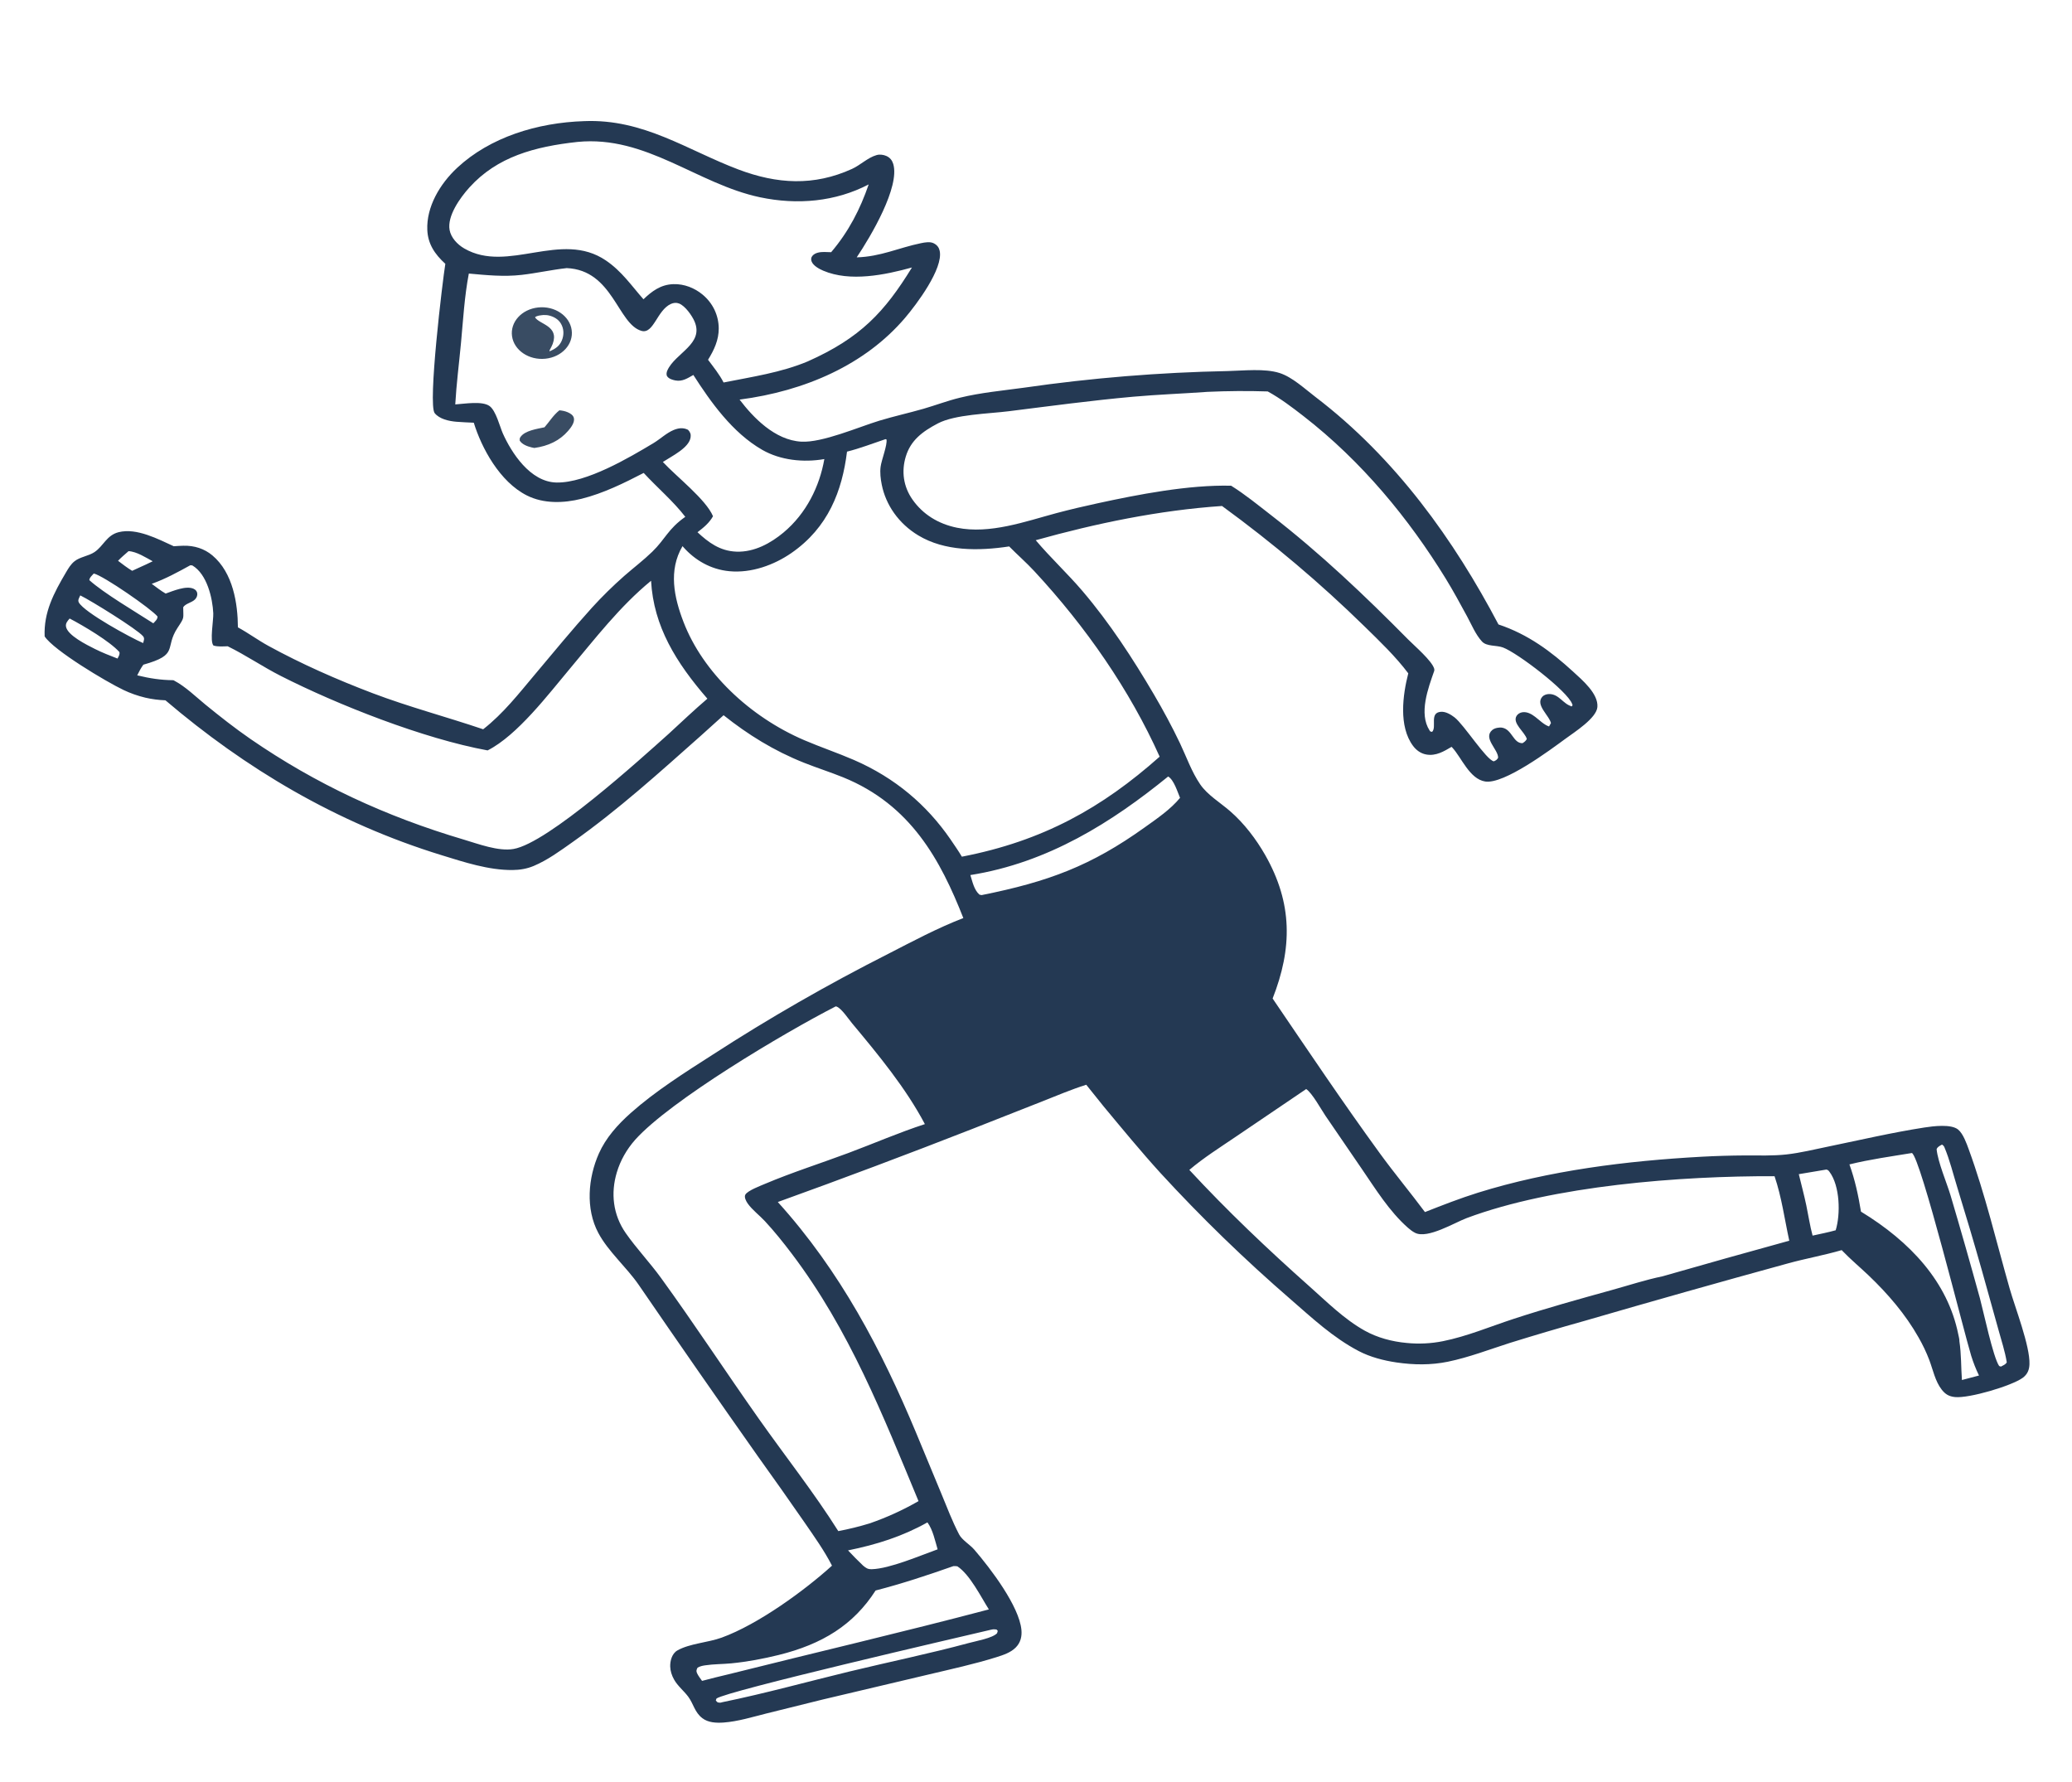 <svg width="100" height="86" viewBox="0 0 100 86" fill="none" xmlns="http://www.w3.org/2000/svg">
<path d="M28.198 5.846C31.064 5.728 33.163 7.245 35.636 8.179C37.504 8.885 39.28 8.99 41.12 8.152C41.526 7.967 41.877 7.608 42.305 7.485C42.458 7.44 42.639 7.466 42.78 7.528C42.958 7.607 43.059 7.745 43.109 7.909C43.444 9.016 42.026 11.409 41.347 12.42C42.503 12.388 43.369 11.958 44.444 11.737C44.645 11.696 44.895 11.648 45.078 11.748C45.235 11.833 45.319 11.951 45.352 12.107C45.532 12.963 44.236 14.69 43.675 15.347C41.752 17.599 38.864 18.872 35.694 19.285C36.341 20.136 37.389 21.244 38.674 21.315C39.687 21.371 41.438 20.608 42.438 20.303C43.139 20.09 43.861 19.932 44.566 19.729C45.153 19.559 45.725 19.341 46.321 19.195C47.318 18.95 48.392 18.851 49.414 18.711C52.672 18.24 55.965 17.971 59.268 17.907C60.026 17.889 61.037 17.773 61.754 18.001C62.369 18.196 62.984 18.774 63.477 19.149C67.374 22.118 70.189 26.088 72.32 30.136C73.75 30.612 74.865 31.447 75.902 32.395C76.374 32.826 77.147 33.481 77.094 34.123C77.05 34.658 76.003 35.322 75.549 35.655C74.833 36.18 72.592 37.856 71.681 37.716C70.926 37.599 70.533 36.554 70.097 36.085C70.084 36.071 70.07 36.057 70.057 36.043C69.692 36.257 69.302 36.498 68.833 36.412C68.559 36.362 68.348 36.197 68.199 35.999C67.491 35.053 67.702 33.527 67.967 32.496C67.358 31.684 66.591 30.951 65.851 30.227C63.728 28.149 61.431 26.208 58.978 24.419C55.925 24.626 52.893 25.259 49.987 26.071C50.697 26.913 51.524 27.68 52.241 28.521C53.566 30.077 54.675 31.786 55.686 33.505C56.139 34.276 56.568 35.07 56.949 35.87C57.261 36.526 57.506 37.239 57.923 37.851C58.27 38.361 58.886 38.729 59.365 39.144C60.052 39.74 60.629 40.507 61.058 41.258C62.393 43.599 62.372 45.764 61.42 48.189C63.12 50.688 64.808 53.205 66.594 55.659C67.294 56.621 68.061 57.541 68.772 58.495C69.617 58.163 70.453 57.834 71.328 57.561C74.775 56.487 78.498 56.023 82.144 55.823C82.837 55.786 83.53 55.766 84.223 55.762C84.884 55.76 85.561 55.787 86.218 55.714C86.898 55.638 87.577 55.469 88.244 55.332C89.774 55.017 91.327 54.654 92.874 54.414C93.301 54.348 94.168 54.236 94.506 54.514C94.746 54.713 94.914 55.187 95.012 55.456C95.814 57.649 96.352 59.943 96.988 62.175C97.257 63.12 97.978 64.96 97.947 65.837C97.938 66.102 97.857 66.322 97.619 66.496C97.088 66.882 95.04 67.49 94.357 67.423C94.05 67.393 93.88 67.278 93.71 67.061C93.398 66.664 93.287 66.095 93.114 65.639C92.97 65.261 92.795 64.893 92.59 64.537C91.969 63.439 91.125 62.449 90.176 61.545C89.762 61.151 89.315 60.779 88.922 60.37L88.886 60.331C88.034 60.58 87.142 60.737 86.281 60.975C83.003 61.874 79.734 62.798 76.474 63.746C75.265 64.084 74.062 64.439 72.867 64.811C71.886 65.124 70.901 65.505 69.883 65.716C69.062 65.885 68.232 65.874 67.403 65.753C66.773 65.661 66.122 65.489 65.574 65.202C64.336 64.554 63.324 63.605 62.311 62.725C60.073 60.789 57.966 58.745 56 56.602C55.051 55.558 54.163 54.476 53.267 53.399L52.425 52.35C51.696 52.58 50.991 52.882 50.285 53.16L46.906 54.491C43.804 55.704 40.682 56.877 37.539 58.01C40.561 61.353 42.549 65.162 44.205 69.127L45.429 72.078C45.7 72.733 45.957 73.412 46.287 74.048C46.434 74.329 46.807 74.537 47.023 74.788C47.828 75.723 49.181 77.51 49.296 78.651C49.327 78.962 49.262 79.267 49.023 79.508C48.779 79.754 48.428 79.87 48.084 79.978C47.031 80.309 45.908 80.552 44.828 80.809L39.704 82.02L36.978 82.696C36.315 82.861 35.618 83.079 34.927 83.13C34.568 83.156 34.178 83.136 33.897 82.92C33.52 82.631 33.474 82.23 33.215 81.882C33 81.595 32.708 81.37 32.532 81.055C32.422 80.859 32.353 80.647 32.346 80.429C32.338 80.169 32.422 79.805 32.692 79.651C33.283 79.314 34.162 79.275 34.828 79.033C36.598 78.39 38.842 76.749 40.154 75.559C39.783 74.833 39.286 74.138 38.817 73.457C38.076 72.387 37.326 71.323 36.565 70.264C34.632 67.521 32.718 64.768 30.824 62.005C30.233 61.148 29.352 60.399 28.874 59.498C28.254 58.334 28.382 56.843 28.903 55.67C29.238 54.916 29.8 54.284 30.448 53.708C31.627 52.661 33.044 51.765 34.401 50.896C37.112 49.14 39.937 47.517 42.862 46.036C44.044 45.43 45.235 44.791 46.493 44.306C45.396 41.52 43.965 38.841 40.688 37.512C40.07 37.262 39.426 37.058 38.805 36.811C37.349 36.232 36.095 35.451 34.922 34.517C34.56 34.846 34.196 35.174 33.831 35.501C31.831 37.275 29.849 39.074 27.626 40.645C27.046 41.054 26.432 41.508 25.755 41.792C25.431 41.928 25.089 41.985 24.73 41.988C23.574 41.996 22.4 41.606 21.326 41.276C16.207 39.703 11.829 37.072 7.984 33.797C7.655 33.785 7.329 33.743 7.011 33.669C6.645 33.581 6.293 33.457 5.962 33.299C5.125 32.902 2.592 31.386 2.155 30.713C2.106 29.548 2.593 28.627 3.19 27.615C3.302 27.426 3.415 27.231 3.598 27.086C3.864 26.873 4.274 26.836 4.56 26.644C4.998 26.351 5.142 25.83 5.727 25.683C6.6 25.465 7.642 26.023 8.387 26.362C8.54 26.351 8.694 26.341 8.848 26.337C9.382 26.323 9.864 26.481 10.248 26.802C11.252 27.645 11.475 29.134 11.482 30.276C11.987 30.551 12.444 30.89 12.95 31.168C14.537 32.038 16.263 32.8 17.983 33.453C19.733 34.117 21.545 34.594 23.319 35.195C24.289 34.438 25.047 33.464 25.812 32.554C26.722 31.472 27.618 30.379 28.571 29.325C29.058 28.791 29.578 28.279 30.129 27.793C30.574 27.404 31.055 27.039 31.477 26.63C32.113 26.014 32.237 25.53 33.074 24.942C32.49 24.182 31.723 23.537 31.066 22.824C30.124 23.311 29.125 23.807 28.064 24.072C27.196 24.289 26.237 24.316 25.432 23.913C24.115 23.253 23.238 21.611 22.866 20.4C22.586 20.387 22.304 20.377 22.025 20.354C21.649 20.322 21.212 20.221 20.981 19.941C20.638 19.526 21.362 13.529 21.493 12.732C20.973 12.26 20.65 11.762 20.623 11.095C20.577 9.991 21.217 8.885 22.073 8.091C23.646 6.63 25.919 5.917 28.198 5.846ZM40.879 21.796C40.646 23.684 39.975 25.462 38.187 26.694C37.365 27.261 36.273 27.668 35.202 27.567C34.291 27.481 33.537 27.028 32.989 26.413C32.972 26.395 32.956 26.376 32.94 26.357C32.253 27.527 32.528 28.824 32.99 30.022C33.922 32.439 36.168 34.586 38.817 35.722C39.606 36.06 40.429 36.336 41.215 36.677C43.206 37.542 44.725 38.848 45.861 40.49C46.05 40.772 46.252 41.053 46.422 41.344C50.347 40.586 53.196 38.98 55.968 36.517C54.528 33.306 52.41 30.249 49.916 27.562C49.531 27.147 49.102 26.774 48.705 26.371C47.224 26.595 45.598 26.61 44.318 25.838C43.369 25.266 42.752 24.368 42.556 23.392C42.499 23.111 42.463 22.805 42.501 22.522C42.544 22.193 42.834 21.47 42.784 21.207L42.736 21.194C42.127 21.398 41.507 21.64 40.879 21.796ZM40.458 73.892C40.968 73.796 41.47 73.672 41.962 73.522C42.802 73.233 43.577 72.876 44.33 72.445C42.62 68.329 41.004 64.191 38.211 60.501C37.806 59.966 37.378 59.431 36.915 58.932C36.65 58.647 36.313 58.397 36.09 58.087C36.015 57.982 35.898 57.771 35.976 57.647C36.101 57.451 36.702 57.227 36.933 57.128C38.233 56.579 39.615 56.14 40.944 55.644C42.176 55.184 43.382 54.658 44.637 54.25C43.72 52.514 42.41 50.926 41.122 49.383C40.954 49.182 40.623 48.677 40.381 48.579C40.366 48.573 40.349 48.572 40.333 48.569C37.831 49.85 32.359 53.107 30.657 55.003C30.242 55.472 29.941 56.007 29.77 56.578C29.469 57.576 29.58 58.624 30.203 59.515C30.719 60.253 31.363 60.931 31.896 61.665C33.525 63.911 35.037 66.225 36.635 68.488C37.9 70.28 39.296 72.049 40.458 73.892ZM59.418 23.441C60.088 23.859 60.717 24.375 61.333 24.852C63.732 26.709 65.875 28.75 67.963 30.863C68.275 31.178 69.104 31.886 69.217 32.269C69.231 32.316 69.225 32.331 69.219 32.379C68.928 33.209 68.465 34.433 68.995 35.252C69.006 35.269 69.018 35.285 69.03 35.301L69.118 35.32C69.353 35.087 68.975 34.397 69.537 34.352C69.778 34.332 70.029 34.49 70.199 34.62C70.652 34.967 71.74 36.686 72.098 36.742C72.219 36.684 72.237 36.675 72.303 36.572C72.317 36.173 71.55 35.618 72.028 35.225C72.138 35.134 72.358 35.092 72.503 35.119C72.981 35.206 73.03 35.877 73.481 35.866C73.582 35.802 73.632 35.763 73.688 35.666C73.603 35.332 72.964 34.903 73.198 34.542C73.257 34.452 73.36 34.39 73.478 34.373C73.716 34.34 73.931 34.472 74.098 34.6C74.288 34.744 74.524 34.984 74.761 35.059L74.853 34.897L74.859 34.919C74.786 34.535 74.079 34.023 74.438 33.622C74.51 33.542 74.638 33.498 74.753 33.495C75.242 33.48 75.448 33.995 75.864 34.089L75.753 34.08L75.857 34.093C75.904 34.019 75.905 34.051 75.877 33.974C75.654 33.355 73.245 31.51 72.536 31.247C72.221 31.13 71.753 31.208 71.524 30.959C71.213 30.621 71.02 30.141 70.807 29.75C70.472 29.133 70.138 28.516 69.768 27.913C67.997 25.033 65.727 22.266 62.904 20.077C62.365 19.659 61.797 19.226 61.184 18.891C60.215 18.86 59.245 18.867 58.277 18.911C57.08 18.997 55.885 19.039 54.689 19.146C52.678 19.326 50.688 19.596 48.688 19.846C47.708 19.969 46.093 20 45.266 20.433C44.503 20.833 43.952 21.257 43.717 22.029C43.499 22.742 43.596 23.479 44.041 24.112C44.531 24.809 45.263 25.28 46.187 25.468C47.779 25.79 49.49 25.164 50.995 24.761C51.642 24.59 52.294 24.435 52.951 24.294C54.933 23.863 57.368 23.39 59.418 23.441ZM57.4 56.46C59.226 58.432 61.169 60.279 63.207 62.09C64.031 62.821 64.873 63.666 65.87 64.221C66.474 64.556 67.175 64.746 67.888 64.811C68.471 64.87 69.062 64.841 69.635 64.727C70.805 64.492 71.925 64.018 73.047 63.651C74.616 63.137 76.219 62.693 77.817 62.25C78.608 62.031 79.428 61.761 80.236 61.596C82.272 61.012 84.311 60.439 86.355 59.877C86.127 58.838 85.99 57.782 85.644 56.764C81.103 56.747 74.963 57.22 70.785 58.786C70.208 59.002 68.902 59.798 68.302 59.5C68.172 59.435 68.061 59.349 67.957 59.258C67.048 58.46 66.378 57.364 65.721 56.407L63.969 53.846C63.77 53.554 63.324 52.74 63.039 52.558L59.641 54.86C58.885 55.373 58.086 55.877 57.4 56.46ZM7.323 28.176C7.542 28.337 7.756 28.507 7.995 28.646C8.338 28.527 8.983 28.244 9.349 28.417C9.444 28.462 9.503 28.534 9.519 28.627C9.537 28.731 9.493 28.846 9.414 28.926C9.255 29.088 8.961 29.12 8.842 29.304C8.842 29.877 8.921 29.766 8.571 30.296C7.918 31.285 8.668 31.589 6.919 32.078C6.798 32.244 6.711 32.413 6.623 32.592C7.224 32.738 7.744 32.82 8.368 32.827C8.381 32.834 8.394 32.84 8.407 32.847C8.95 33.132 9.457 33.631 9.917 34.007C10.622 34.581 11.334 35.143 12.092 35.666C15.229 37.827 18.595 39.398 22.392 40.522C23.084 40.727 24.051 41.097 24.783 40.972C26.45 40.687 30.913 36.631 32.27 35.417C32.888 34.847 33.498 34.269 34.14 33.719C32.636 31.984 31.544 30.237 31.422 28.028C29.909 29.268 28.704 30.843 27.484 32.295C26.479 33.49 24.969 35.49 23.533 36.215C20.437 35.649 16.294 34.014 13.556 32.623C12.677 32.177 11.875 31.623 10.989 31.189C10.759 31.195 10.524 31.219 10.303 31.154C10.116 30.952 10.308 29.931 10.293 29.597C10.26 28.885 10 27.708 9.279 27.286L9.184 27.28C8.574 27.616 7.994 27.934 7.323 28.176ZM92.274 55.645C91.27 55.81 90.241 55.952 89.258 56.195C89.533 56.96 89.684 57.682 89.816 58.474C92.199 59.925 94.003 61.87 94.511 64.394C94.533 64.503 94.569 64.622 94.566 64.733C94.66 65.352 94.643 65.978 94.687 66.6C94.962 66.529 95.237 66.457 95.511 66.383C95.36 66.072 95.238 65.759 95.136 65.433C94.804 64.365 92.694 55.866 92.274 55.645ZM56.952 38.505C56.831 38.222 56.659 37.639 56.378 37.474C53.669 39.677 50.588 41.635 46.832 42.231C46.93 42.535 47.006 42.943 47.271 43.176L47.374 43.198C50.617 42.549 52.667 41.775 55.242 39.933C55.852 39.497 56.488 39.066 56.952 38.505ZM47.836 78.649C46.131 79.049 35.086 81.604 34.58 81.971L34.547 82.065C34.599 82.121 34.606 82.158 34.693 82.168C34.771 82.177 34.803 82.169 34.874 82.146C36.936 81.724 38.966 81.159 41.007 80.665C42.92 80.202 44.868 79.804 46.763 79.291C47.11 79.197 47.913 79.053 48.121 78.82L48.155 78.707C48.087 78.634 48.124 78.645 48.03 78.634C47.95 78.625 47.911 78.63 47.836 78.649ZM35.144 80.805C39.333 79.755 43.555 78.772 47.725 77.671C47.346 77.074 46.814 75.993 46.205 75.591C46.14 75.584 46.081 75.575 46.015 75.581C44.778 76.016 43.54 76.428 42.259 76.758C41.19 78.421 39.692 79.347 37.58 79.87C36.84 80.053 36.056 80.2 35.291 80.274C34.874 80.314 34.439 80.307 34.028 80.37C33.89 80.391 33.784 80.416 33.666 80.482C33.617 80.579 33.591 80.636 33.637 80.74C33.694 80.87 33.799 81.001 33.883 81.12C34.301 81.009 34.722 80.904 35.144 80.805ZM96.57 65.953C96.684 65.889 96.793 65.854 96.852 65.747C96.768 65.219 96.592 64.692 96.45 64.174L95.654 61.322C95.273 59.978 94.875 58.637 94.462 57.299C94.265 56.662 94.101 55.979 93.84 55.361C93.816 55.305 93.78 55.273 93.728 55.237C93.615 55.301 93.51 55.344 93.466 55.461C93.529 56.092 93.949 57.06 94.144 57.708C94.632 59.356 95.103 61.008 95.558 62.663C95.73 63.302 96.189 65.491 96.484 65.924L96.57 65.953ZM40.928 74.822C41.162 75.073 41.404 75.318 41.655 75.557C41.797 75.672 41.872 75.736 42.079 75.73C42.944 75.705 44.416 75.07 45.252 74.771C45.128 74.359 45.025 73.83 44.76 73.471C43.567 74.143 42.309 74.543 40.928 74.822ZM87.48 59.631C87.852 59.549 88.229 59.475 88.595 59.373C88.833 58.605 88.807 57.231 88.292 56.548C88.243 56.482 88.228 56.466 88.145 56.443L86.815 56.666C86.936 57.17 87.072 57.671 87.178 58.177C87.279 58.659 87.351 59.154 87.48 59.631ZM6.204 26.599C6.031 26.751 5.854 26.9 5.697 27.064C5.919 27.232 6.137 27.402 6.379 27.548L6.706 27.397C6.928 27.296 7.153 27.197 7.37 27.087C7.051 26.915 6.589 26.615 6.204 26.599ZM21.972 19.517C22.412 19.491 23.271 19.338 23.627 19.596C23.938 19.82 24.124 20.596 24.27 20.922C24.673 21.819 25.578 23.268 26.867 23.287C28.303 23.309 30.372 22.085 31.545 21.381C31.863 21.189 32.166 20.896 32.51 20.753C32.748 20.654 32.975 20.628 33.206 20.742C33.315 20.857 33.352 20.958 33.33 21.106C33.255 21.615 32.436 22.005 31.991 22.295C32.664 23.018 34.071 24.103 34.412 24.914C34.228 25.239 33.971 25.45 33.663 25.686C34.181 26.166 34.737 26.595 35.545 26.623C36.414 26.654 37.208 26.204 37.807 25.706C38.923 24.776 39.556 23.464 39.785 22.155C38.768 22.332 37.662 22.21 36.791 21.712C35.346 20.885 34.291 19.387 33.463 18.096C33.191 18.248 32.937 18.427 32.593 18.36C32.447 18.332 32.285 18.281 32.203 18.166C32.145 18.084 32.171 17.96 32.209 17.876C32.584 17.035 34.001 16.601 33.514 15.5C33.398 15.237 33.075 14.764 32.772 14.647C32.639 14.596 32.505 14.611 32.379 14.668C31.707 14.973 31.547 16.134 30.96 15.968C29.809 15.642 29.586 13.034 27.352 12.939C26.621 13.019 25.906 13.182 25.176 13.266C24.315 13.364 23.484 13.28 22.627 13.202C22.415 14.308 22.352 15.442 22.248 16.559C22.156 17.542 22.027 18.532 21.972 19.517ZM5.672 31.782C5.729 31.664 5.789 31.595 5.763 31.468C5.295 30.948 4.037 30.203 3.362 29.85C3.257 29.967 3.158 30.081 3.185 30.24C3.256 30.663 4.188 31.122 4.581 31.319C4.932 31.495 5.301 31.639 5.672 31.782ZM6.908 31.035C6.936 30.915 6.995 30.812 6.903 30.703C6.611 30.36 4.387 28.983 3.874 28.734C3.827 28.847 3.739 28.959 3.805 29.076C4.075 29.56 6.291 30.768 6.908 31.035ZM4.527 27.678C4.442 27.773 4.318 27.874 4.312 27.998C5.003 28.623 6.54 29.528 7.399 30.081C7.495 29.978 7.602 29.894 7.604 29.755C7.317 29.392 4.989 27.782 4.527 27.678ZM27.875 6.849C25.799 7.075 23.997 7.566 22.66 9.041C22.196 9.554 21.576 10.428 21.699 11.101C21.765 11.462 22.062 11.792 22.408 11.992C24.52 13.213 27.071 11.098 29.24 12.569C30.006 13.088 30.476 13.786 31.055 14.443C31.451 14.067 31.876 13.732 32.501 13.713C33.028 13.696 33.527 13.903 33.902 14.212C34.42 14.638 34.685 15.239 34.688 15.85C34.691 16.399 34.469 16.885 34.172 17.362C34.435 17.716 34.726 18.073 34.922 18.459C36.301 18.184 37.694 17.982 38.98 17.443C41.528 16.31 42.694 15.056 44.013 12.909C42.713 13.268 41.029 13.617 39.731 13.063C39.523 12.975 39.243 12.816 39.169 12.614C39.134 12.519 39.141 12.427 39.211 12.345C39.34 12.194 39.57 12.16 39.772 12.161C39.886 12.161 40.001 12.165 40.114 12.171C40.966 11.168 41.518 10.086 41.925 8.9C40.328 9.734 38.488 9.902 36.682 9.521C33.646 8.88 31.191 6.523 27.875 6.849Z" fill="#243953"/>
<path d="M25.974 14.838C26.769 14.753 27.494 15.24 27.59 15.925C27.687 16.61 27.118 17.231 26.322 17.312C25.529 17.393 24.808 16.907 24.712 16.225C24.616 15.542 25.18 14.922 25.974 14.838ZM26.52 16.956C26.808 16.836 27.006 16.696 27.116 16.43C27.228 16.161 27.22 15.86 27.064 15.605C26.945 15.411 26.736 15.283 26.492 15.225C26.401 15.203 26.315 15.203 26.222 15.203C26.083 15.222 25.925 15.223 25.821 15.312C26.021 15.656 26.997 15.717 26.675 16.597C26.642 16.688 26.593 16.773 26.548 16.86C26.515 16.922 26.523 16.895 26.52 16.956Z" fill="#243953" fill-opacity="0.9"/>
<path d="M26.998 19.802C27.146 19.816 27.272 19.839 27.406 19.898C27.54 19.958 27.665 20.04 27.697 20.174C27.746 20.385 27.558 20.635 27.419 20.794C27.004 21.272 26.46 21.525 25.789 21.619C25.746 21.611 25.703 21.603 25.661 21.593C25.435 21.539 25.199 21.446 25.082 21.265C25.083 21.186 25.071 21.161 25.12 21.09C25.332 20.779 25.912 20.701 26.279 20.621C26.518 20.348 26.703 20.036 26.998 19.802Z" fill="#243953" fill-opacity="0.9"/>
</svg>
